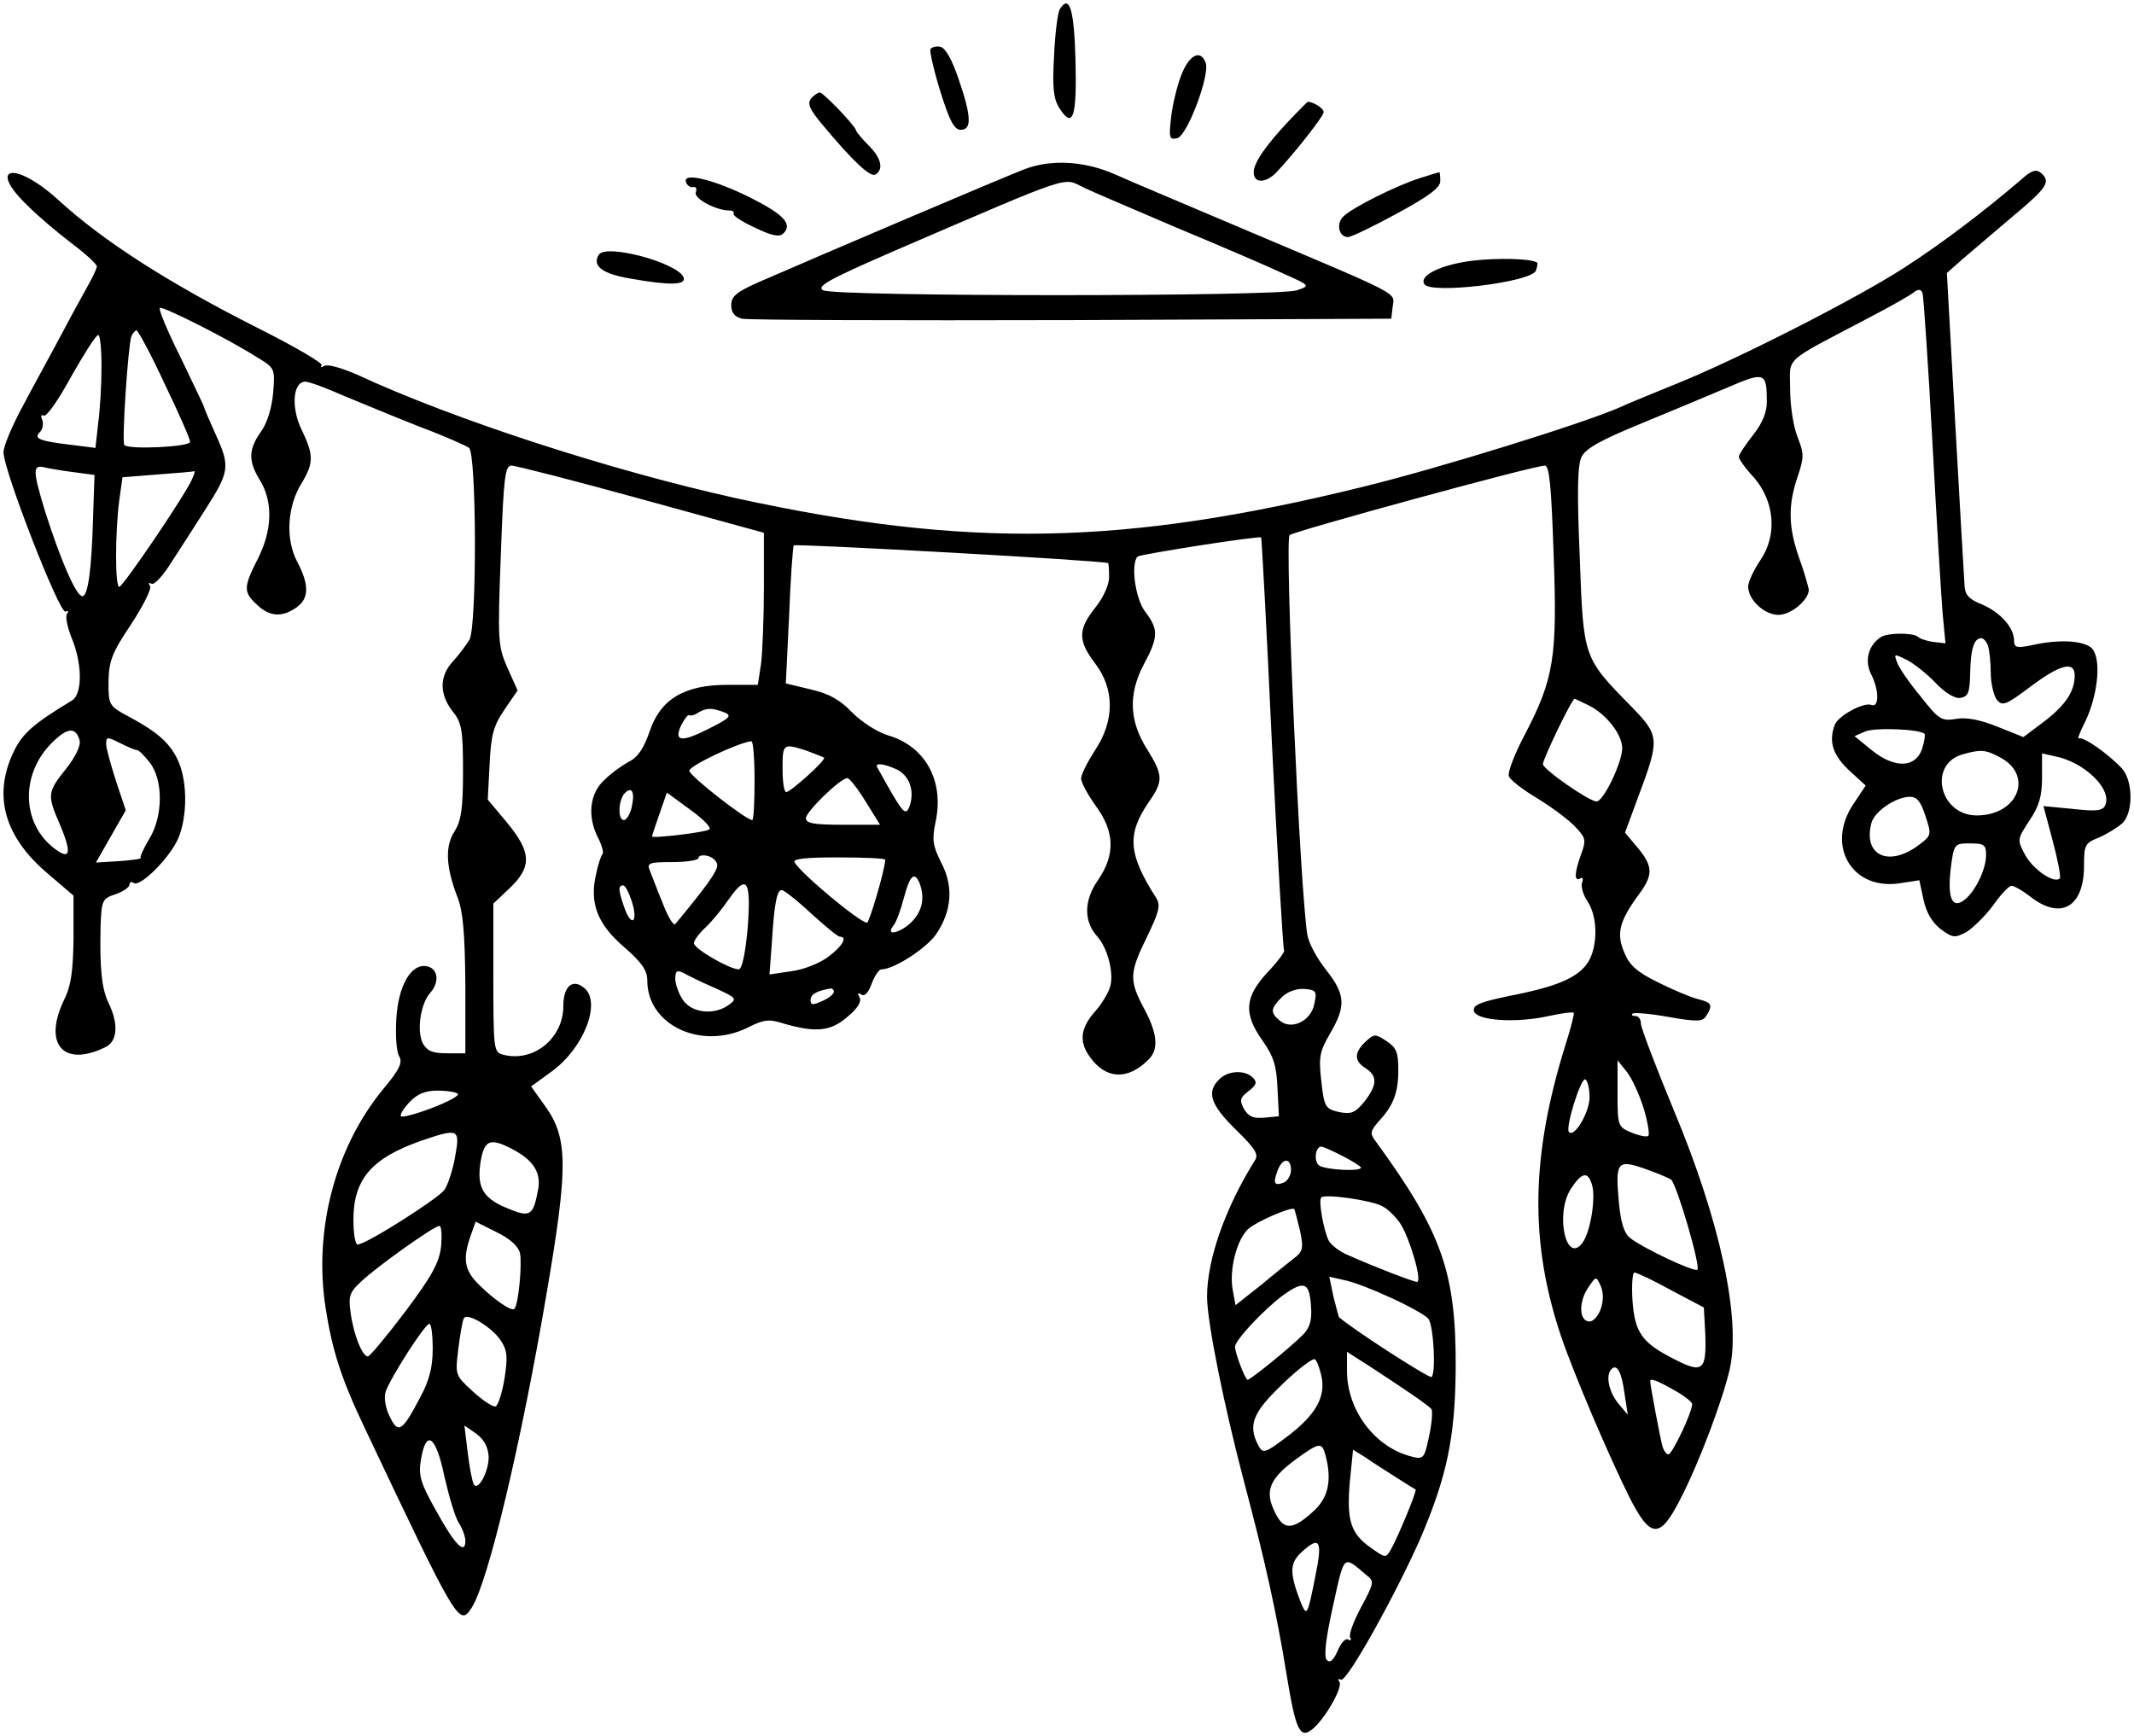 <?xml version="1.0" encoding="UTF-8"?> <svg xmlns="http://www.w3.org/2000/svg" viewBox="5990.8 4979.3 609.967 496.36"><path fill="url(#tSvgGradient11d4f6be465)" stroke="none" fill-opacity="1" stroke-width="1" stroke-opacity="1" id="tSvg10b6d9e104f" d="M 6293.68 4982.006 C 6293.147 4982.939 6292.347 4988.939 6292.08 4995.339 C 6291.547 5004.806 6291.947 5007.739 6293.813 5010.539 C 6297.547 5016.139 6298.613 5012.673 6298.213 4996.406C 6297.813 4981.873 6296.48 4977.473 6293.68 4982.006Z"></path><path fill="url(#tSvgGradientf0237481d4)" stroke="none" fill-opacity="1" stroke-width="1" stroke-opacity="1" id="tSvg13178ca86f" d="M 6256.747 4993.339 C 6256.48 4993.872 6257.68 4999.339 6259.547 5005.339 C 6262.214 5013.872 6263.547 5016.406 6265.414 5016.406 C 6268.614 5016.406 6268.48 5012.539 6264.747 5001.739 C 6262.88 4996.272 6261.014 4992.939 6259.547 4992.672C 6258.347 4992.406 6257.147 4992.806 6256.747 4993.339Z"></path><path fill="url(#tSvgGradient2121086615)" stroke="none" fill-opacity="1" stroke-width="1" stroke-opacity="1" id="tSvg8163689005" d="M 6328.479 5000.672 C 6327.279 5003.739 6325.945 5009.206 6325.545 5012.806 C 6324.879 5018.672 6325.012 5019.339 6327.279 5018.806 C 6330.079 5018.272 6336.745 5000.672 6335.412 4997.206C 6333.945 4993.339 6330.745 4994.939 6328.479 5000.672Z"></path><path fill="url(#tSvgGradient11b8c5f7efe)" stroke="none" fill-opacity="1" stroke-width="1" stroke-opacity="1" id="tSvg2b73f4e099" d="M 6222.612 5007.473 C 6221.545 5008.939 6222.212 5010.539 6225.545 5014.539 C 6234.612 5025.473 6239.545 5030.006 6241.012 5029.206 C 6243.412 5027.739 6242.745 5024.539 6239.145 5020.939 C 6237.412 5019.206 6235.678 5017.206 6235.545 5016.673 C 6235.145 5015.073 6226.078 5005.739 6225.145 5005.739C 6224.612 5005.739 6223.412 5006.539 6222.612 5007.473Z"></path><path fill="url(#tSvgGradientb01793b42a)" stroke="none" fill-opacity="1" stroke-width="1" stroke-opacity="1" id="tSvg4db246e563" d="M 6359.681 5013.339 C 6352.481 5020.939 6349.148 5025.873 6349.148 5028.539 C 6349.148 5031.739 6352.481 5031.739 6355.548 5028.673 C 6360.614 5023.339 6369.148 5012.539 6369.148 5011.339 C 6369.148 5010.272 6366.214 5008.406 6364.614 5008.406C 6364.481 5008.406 6362.214 5010.672 6359.681 5013.339Z"></path><path fill="url(#tSvgGradiente2677de020)" stroke="none" fill-opacity="1" stroke-width="1" stroke-opacity="1" id="tSvg132bbf15728" d="M 6283.812 5027.606 C 6279.412 5029.206 6223.678 5052.939 6207.545 5060.006 C 6201.278 5062.806 6199.812 5064.006 6199.812 5066.539 C 6199.812 5068.673 6200.745 5069.873 6202.878 5070.406 C 6204.478 5070.806 6246.878 5070.939 6297.145 5070.806 C 6327.589 5070.673 6358.033 5070.539 6388.478 5070.406 C 6388.611 5069.25 6388.744 5068.095 6388.878 5066.939 C 6389.412 5062.806 6391.945 5064.139 6348.478 5045.739 C 6330.878 5038.273 6313.145 5030.806 6309.012 5028.939C 6300.612 5025.339 6291.278 5024.806 6283.812 5027.606Z M 6300.612 5032.939 C 6302.745 5034.006 6314.745 5039.073 6327.145 5044.406 C 6339.678 5049.606 6353.278 5055.473 6357.545 5057.473 C 6365.278 5060.939 6365.412 5060.939 6361.545 5062.273 C 6356.212 5064.139 6229.145 5064.139 6226.078 5062.273 C 6224.078 5061.206 6227.545 5059.206 6246.612 5050.939C 6298.612 5028.539 6294.478 5030.006 6300.612 5032.939Z"></path><path fill="url(#tSvgGradient12f8aa4341f)" stroke="none" fill-opacity="1" stroke-width="1" stroke-opacity="1" id="tSvg487649a482" d="M 6568.481 5030.672 C 6558.215 5039.472 6545.815 5048.939 6535.015 5055.872 C 6521.415 5064.672 6487.415 5082.006 6469.815 5089.072 C 6463.281 5091.739 6456.081 5094.672 6453.815 5095.739 C 6443.548 5100.272 6402.348 5113.072 6380.615 5118.406 C 6311.948 5135.339 6267.415 5136.139 6201.281 5121.739 C 6165.681 5113.872 6120.748 5099.339 6092.881 5086.406 C 6088.614 5084.539 6084.481 5083.339 6083.548 5083.872 C 6082.614 5084.406 6082.214 5084.406 6082.748 5083.739 C 6083.281 5083.206 6075.148 5078.405 6064.748 5073.205 C 6038.881 5060.139 6020.348 5048.272 6007.414 5036.405 C 5994.881 5025.072 5986.881 5026.805 5998.881 5038.272 C 6001.948 5041.339 6007.681 5046.139 6011.548 5049.072 C 6015.281 5051.872 6018.481 5054.805 6018.481 5055.472 C 6018.481 5056.139 6017.014 5059.072 6015.281 5062.139 C 6013.548 5065.205 6010.081 5071.605 6007.548 5076.405 C 6005.014 5081.206 6000.348 5089.606 5997.414 5095.206 C 5994.348 5100.806 5991.814 5106.806 5991.814 5108.539 C 5991.681 5113.472 6007.948 5155.206 6009.548 5154.139 C 6010.348 5153.739 6010.481 5154.006 6009.948 5154.806 C 6009.414 5155.606 6010.081 5158.539 6011.148 5161.339 C 6014.348 5168.806 6014.481 5177.739 6011.281 5179.606 C 6000.481 5186.139 5997.148 5188.939 5994.614 5194.406 C 5988.748 5206.806 5992.081 5218.539 6004.348 5228.939 C 6006.837 5231.072 6009.325 5233.205 6011.814 5235.339 C 6011.814 5239.428 6011.814 5243.517 6011.814 5247.606 C 6011.681 5256.806 6011.148 5261.072 6009.148 5265.072 C 6003.014 5277.739 6008.881 5284.539 6020.881 5278.672 C 6024.348 5277.072 6024.748 5272.139 6021.948 5266.272 C 6019.814 5262.006 6019.281 5256.006 6019.548 5244.006 C 6019.814 5236.672 6020.081 5236.139 6023.814 5234.939 C 6026.081 5234.139 6027.814 5232.939 6027.814 5232.139 C 6027.814 5231.472 6028.348 5231.206 6029.014 5231.739 C 6031.014 5232.939 6039.548 5224.272 6041.814 5218.806 C 6044.348 5212.672 6044.348 5203.072 6041.948 5197.339 C 6039.814 5192.139 6036.214 5188.806 6028.081 5184.406 C 6021.814 5181.072 6021.814 5180.939 6021.814 5174.139 C 6021.948 5168.272 6022.748 5166.006 6028.214 5157.872 C 6031.681 5152.539 6034.214 5147.606 6033.681 5146.806 C 6033.148 5146.006 6033.281 5145.739 6034.081 5146.139 C 6034.881 5146.672 6037.414 5143.872 6039.814 5140.006 C 6042.348 5136.139 6046.614 5129.472 6049.414 5125.072 C 6056.348 5114.272 6056.614 5112.672 6052.614 5103.872 C 6050.748 5099.739 6049.148 5096.006 6049.148 5095.739 C 6049.148 5095.472 6046.081 5089.072 6042.481 5081.606 C 6038.748 5074.139 6036.081 5067.739 6036.481 5067.339 C 6037.148 5066.672 6055.948 5076.139 6064.348 5081.472 C 6069.414 5084.539 6069.414 5084.672 6068.881 5091.606 C 6068.481 5096.006 6067.148 5100.272 6065.414 5102.672 C 6061.814 5107.739 6061.681 5111.072 6065.148 5116.672 C 6068.881 5122.806 6068.614 5130.939 6064.481 5139.072 C 6060.348 5147.206 6060.348 5148.539 6064.214 5152.139 C 6067.814 5155.606 6071.414 5155.872 6075.548 5152.939 C 6079.148 5150.406 6079.281 5146.539 6075.681 5139.739 C 6072.348 5133.339 6072.881 5123.872 6077.148 5117.206 C 6080.481 5111.606 6080.481 5109.339 6077.014 5102.139 C 6073.948 5095.872 6074.481 5088.406 6078.081 5088.406 C 6079.148 5088.406 6084.214 5090.272 6089.281 5092.539 C 6094.481 5094.672 6104.081 5098.672 6110.881 5101.339 C 6117.681 5103.872 6123.948 5106.672 6124.881 5107.339 C 6127.015 5109.206 6127.148 5157.872 6125.015 5162.139 C 6124.081 5163.606 6122.081 5166.406 6120.348 5168.272 C 6116.348 5172.539 6116.348 5177.606 6120.081 5182.539 C 6122.748 5185.739 6123.148 5187.872 6123.148 5199.739 C 6123.148 5210.539 6122.615 5213.872 6120.748 5216.939 C 6117.948 5221.206 6118.215 5227.072 6121.548 5235.739 C 6123.148 5239.739 6123.681 5246.139 6123.815 5260.672 C 6123.815 5267.25 6123.815 5273.828 6123.815 5280.406 C 6122.037 5280.406 6120.259 5280.406 6118.481 5280.406 C 6114.481 5280.406 6112.881 5279.739 6111.681 5277.606 C 6109.815 5274.006 6111.015 5266.139 6113.815 5263.072 C 6116.615 5259.872 6115.948 5255.872 6112.481 5255.472 C 6108.215 5254.939 6104.615 5261.206 6104.081 5270.539 C 6103.815 5275.072 6104.081 5279.872 6104.881 5281.206 C 6105.948 5283.072 6105.015 5285.072 6100.081 5290.939 C 6086.614 5307.472 6080.481 5330.806 6083.814 5352.806 C 6085.681 5365.072 6088.214 5373.206 6095.148 5387.739 C 6121.681 5443.739 6122.081 5444.406 6125.681 5438.806 C 6130.348 5431.472 6139.815 5391.739 6147.148 5348.406 C 6153.148 5313.206 6153.148 5304.806 6146.881 5295.872 C 6145.459 5293.872 6144.037 5291.872 6142.615 5289.872 C 6144.57 5288.45 6146.525 5287.028 6148.481 5285.606 C 6157.681 5278.939 6162.748 5265.872 6157.815 5261.739 C 6154.481 5258.939 6151.815 5261.206 6151.815 5266.939 C 6151.815 5276.139 6143.281 5283.072 6134.615 5280.806 C 6131.948 5280.139 6131.815 5279.472 6131.815 5258.806 C 6131.815 5251.739 6131.815 5244.672 6131.815 5237.606 C 6133.37 5236.139 6134.925 5234.672 6136.481 5233.206 C 6142.881 5227.072 6142.748 5222.939 6135.681 5214.406 C 6133.859 5212.228 6132.037 5210.05 6130.215 5207.872 C 6130.392 5204.494 6130.57 5201.116 6130.748 5197.739 C 6131.148 5189.472 6131.815 5186.806 6135.015 5182.139 C 6136.259 5180.316 6137.503 5178.494 6138.748 5176.672 C 6137.77 5174.494 6136.792 5172.316 6135.815 5170.139 C 6133.148 5164.006 6133.015 5162.539 6133.948 5138.006 C 6134.748 5115.739 6135.148 5112.406 6137.015 5112.406 C 6138.215 5112.406 6154.881 5116.672 6174.215 5122.006 C 6185.859 5125.206 6197.503 5128.406 6209.148 5131.606 C 6209.148 5136.806 6209.148 5142.006 6209.148 5147.206 C 6209.148 5155.739 6208.748 5165.472 6208.348 5168.939 C 6208.037 5170.983 6207.726 5173.027 6207.415 5175.072 C 6204.526 5175.072 6201.637 5175.072 6198.748 5175.072 C 6186.348 5175.072 6179.548 5179.206 6176.481 5188.406 C 6174.881 5193.072 6173.148 5195.739 6170.748 5196.939 C 6168.748 5198.006 6165.548 5200.272 6163.548 5202.272 C 6159.281 5206.139 6158.615 5212.806 6161.815 5218.939 C 6162.881 5221.072 6163.415 5223.072 6163.015 5223.472 C 6162.615 5223.872 6161.681 5226.539 6161.148 5229.339 C 6159.281 5237.472 6161.548 5243.472 6169.148 5250.006 C 6174.215 5254.406 6175.815 5256.672 6175.815 5259.606 C 6175.815 5272.406 6191.281 5279.606 6204.481 5273.072 C 6209.281 5270.672 6210.615 5270.539 6215.148 5272.006 C 6224.081 5274.539 6228.348 5274.139 6233.148 5269.872 C 6236.081 5267.472 6237.148 5265.472 6236.481 5264.406 C 6235.815 5263.206 6235.948 5262.939 6237.015 5263.606 C 6237.948 5264.272 6239.015 5263.072 6239.948 5260.539 C 6240.748 5258.272 6242.081 5256.406 6242.748 5256.406 C 6246.348 5256.406 6255.548 5250.406 6258.348 5246.406 C 6262.881 5239.739 6263.415 5232.672 6259.815 5225.872 C 6257.415 5221.072 6257.148 5219.339 6258.215 5214.272 C 6260.748 5202.539 6255.281 5192.539 6244.481 5189.472 C 6241.548 5188.539 6237.148 5185.739 6234.481 5183.072 C 6231.015 5179.472 6227.948 5177.606 6222.615 5176.406 C 6220.215 5175.828 6217.815 5175.25 6215.415 5174.672 C 6215.726 5168.272 6216.037 5161.872 6216.348 5155.472 C 6216.748 5144.806 6217.415 5135.739 6217.681 5135.206 C 6218.081 5134.672 6305.281 5139.472 6307.548 5140.272 C 6307.681 5140.406 6307.815 5142.139 6307.815 5144.272 C 6307.815 5146.406 6306.215 5150.139 6303.815 5153.072 C 6298.881 5159.339 6298.881 5162.406 6303.815 5168.939 C 6309.415 5176.272 6309.415 5185.339 6303.815 5193.739 C 6301.681 5197.072 6299.815 5200.672 6299.815 5201.872 C 6299.815 5202.939 6301.681 5206.406 6303.948 5209.606 C 6309.415 5216.939 6309.681 5223.606 6304.615 5230.939 C 6300.615 5236.672 6300.481 5242.672 6304.481 5247.072 C 6307.548 5250.539 6309.415 5258.139 6307.948 5261.872 C 6307.281 5263.606 6305.548 5266.539 6303.948 5268.272 C 6299.548 5273.206 6299.148 5277.072 6302.348 5281.472 C 6306.881 5287.872 6313.148 5288.139 6319.015 5282.272 C 6322.081 5279.339 6321.681 5274.806 6317.815 5267.606 C 6313.548 5259.606 6313.548 5257.472 6318.615 5247.206 C 6322.081 5240.006 6322.615 5238.139 6321.281 5236.006 C 6313.281 5223.472 6312.881 5217.872 6319.015 5208.806 C 6323.415 5202.539 6323.281 5200.939 6318.748 5193.606 C 6313.548 5185.472 6313.281 5177.739 6317.681 5169.339 C 6321.948 5161.472 6321.948 5159.206 6318.215 5154.272 C 6315.281 5150.539 6313.948 5140.539 6315.948 5138.406 C 6316.748 5137.739 6350.748 5132.406 6351.281 5132.939 C 6351.415 5132.939 6352.881 5159.472 6354.348 5191.739 C 6355.948 5223.872 6357.548 5250.539 6357.815 5250.939 C 6358.215 5251.206 6356.081 5254.139 6353.148 5257.206 C 6346.481 5264.406 6346.215 5269.072 6351.681 5276.806 C 6354.881 5281.339 6355.681 5284.006 6355.948 5290.406 C 6356.081 5293.072 6356.214 5295.739 6356.348 5298.406 C 6354.97 5298.539 6353.592 5298.672 6352.215 5298.806 C 6349.015 5299.072 6347.681 5298.539 6346.348 5296.272 C 6345.015 5293.739 6345.281 5293.072 6347.681 5291.206 C 6349.948 5289.472 6350.215 5288.672 6348.881 5287.339 C 6346.615 5285.072 6341.681 5285.339 6339.281 5287.872 C 6335.548 5291.472 6336.881 5295.206 6343.948 5302.139 C 6349.415 5307.472 6350.615 5309.206 6349.548 5310.939 C 6341.015 5324.539 6335.815 5339.339 6335.815 5350.006 C 6335.815 5357.206 6340.748 5381.606 6346.615 5403.739 C 6352.215 5424.806 6355.681 5440.272 6358.481 5457.606 C 6361.148 5474.006 6362.348 5476.539 6365.948 5473.606 C 6369.548 5470.672 6374.615 5461.739 6373.681 5460.139 C 6373.148 5459.339 6373.281 5459.072 6374.081 5459.472 C 6375.681 5460.406 6389.681 5435.206 6396.748 5419.206 C 6404.481 5401.206 6406.748 5389.872 6406.881 5370.406 C 6407.015 5343.072 6403.015 5331.606 6383.948 5305.472 C 6382.348 5303.339 6382.481 5302.672 6384.748 5300.006 C 6389.148 5295.339 6390.481 5291.606 6390.481 5285.206 C 6390.481 5280.139 6389.948 5278.806 6387.148 5276.939 C 6383.948 5274.806 6383.548 5274.806 6381.148 5277.072 C 6377.815 5280.139 6377.815 5282.672 6381.148 5284.672 C 6384.615 5286.939 6384.481 5289.472 6380.748 5294.272 C 6378.081 5297.472 6377.015 5297.872 6373.548 5297.206 C 6369.681 5296.272 6369.281 5295.872 6368.481 5288.406 C 6367.681 5281.472 6367.948 5280.006 6371.015 5274.672 C 6375.548 5266.939 6375.415 5263.606 6369.815 5256.539 C 6367.281 5253.339 6364.881 5248.939 6364.481 5246.539 C 6362.348 5233.339 6357.948 5133.739 6359.415 5132.272 C 6360.481 5131.206 6429.148 5112.406 6432.348 5112.406 C 6433.681 5112.406 6434.215 5118.139 6434.881 5137.872 C 6435.948 5167.206 6435.015 5173.339 6426.481 5189.606 C 6423.681 5194.939 6421.681 5200.139 6422.081 5201.206 C 6422.481 5202.272 6426.081 5205.072 6430.348 5207.606 C 6434.481 5210.139 6439.281 5213.739 6441.015 5215.606 C 6444.081 5218.806 6444.215 5219.472 6442.748 5223.472 C 6440.748 5228.939 6440.748 5231.472 6442.481 5230.406 C 6443.148 5230.006 6443.415 5230.406 6443.015 5231.606 C 6442.615 5232.672 6443.281 5235.072 6444.615 5237.072 C 6447.548 5241.472 6447.548 5250.006 6444.615 5254.539 C 6441.681 5258.806 6435.948 5261.339 6422.215 5264.006 C 6413.948 5265.739 6411.815 5266.539 6412.081 5268.272 C 6412.615 5271.072 6424.081 5271.872 6433.548 5269.739 C 6437.148 5268.939 6440.348 5268.539 6440.615 5268.806 C 6440.881 5268.939 6439.815 5273.072 6438.348 5277.739 C 6428.348 5309.606 6427.948 5334.406 6437.015 5361.339 C 6440.481 5371.606 6450.615 5395.472 6456.615 5407.472 C 6462.615 5419.206 6465.281 5419.339 6471.148 5407.739 C 6476.481 5397.472 6483.415 5378.939 6485.281 5370.406 C 6488.348 5355.872 6482.481 5328.406 6469.281 5296.806 C 6464.081 5284.272 6459.815 5273.072 6459.815 5271.872 C 6459.815 5270.672 6459.148 5269.739 6458.215 5269.739 C 6457.415 5269.739 6457.015 5269.472 6457.415 5269.072 C 6457.815 5268.672 6462.481 5269.072 6467.681 5270.006 C 6475.948 5271.472 6477.548 5271.339 6478.481 5269.739 C 6480.481 5266.672 6480.081 5265.872 6476.215 5264.939 C 6474.081 5264.406 6469.015 5262.272 6464.748 5260.139 C 6458.748 5257.206 6456.481 5255.206 6455.015 5251.472 C 6452.748 5246.139 6453.681 5242.539 6459.281 5234.939 C 6463.415 5229.339 6463.281 5226.939 6458.881 5221.606 C 6457.681 5220.183 6456.481 5218.761 6455.281 5217.339 C 6456.525 5213.961 6457.77 5210.583 6459.015 5207.206 C 6465.281 5190.539 6465.148 5189.606 6457.281 5181.472 C 6443.281 5167.206 6443.415 5167.606 6442.348 5138.672 C 6441.548 5119.872 6441.681 5112.272 6442.881 5109.872 C 6444.081 5107.472 6448.481 5105.072 6459.815 5100.406 C 6468.215 5096.939 6479.415 5092.272 6484.748 5090.006 C 6495.281 5085.472 6495.815 5085.739 6495.815 5094.272 C 6495.815 5097.206 6494.481 5100.406 6491.815 5103.739 C 6489.681 5106.539 6487.815 5109.206 6487.815 5109.872 C 6487.815 5110.539 6489.681 5113.206 6492.081 5115.739 C 6498.081 5122.672 6498.881 5132.272 6493.948 5139.472 C 6492.081 5142.272 6490.481 5145.606 6490.481 5146.939 C 6490.481 5150.806 6495.148 5155.072 6499.148 5155.072 C 6502.748 5155.072 6507.815 5150.806 6507.815 5147.872 C 6507.681 5147.072 6506.615 5143.072 6505.148 5139.072 C 6501.948 5130.139 6501.815 5123.739 6504.615 5115.606 C 6506.481 5110.006 6506.481 5109.072 6504.615 5104.272 C 6503.415 5101.339 6502.481 5095.206 6502.481 5090.672 C 6502.481 5081.072 6499.948 5083.339 6524.481 5070.405 C 6531.148 5066.939 6537.281 5063.472 6538.081 5062.672 C 6539.281 5061.872 6539.948 5062.005 6540.348 5063.205 C 6540.615 5064.272 6541.948 5083.339 6543.148 5105.739 C 6544.348 5128.139 6545.681 5150.139 6546.081 5154.806 C 6546.347 5157.606 6546.614 5160.406 6546.881 5163.206 C 6545.725 5163.072 6544.57 5162.939 6543.415 5162.806 C 6541.415 5162.539 6539.548 5161.872 6539.015 5161.339 C 6537.681 5160.139 6530.215 5160.139 6528.348 5161.472 C 6524.748 5163.872 6523.681 5168.272 6525.681 5172.139 C 6527.948 5176.672 6527.948 5181.739 6525.681 5180.806 C 6523.415 5180.006 6516.348 5183.872 6515.281 5186.406 C 6513.415 5191.206 6514.615 5195.072 6519.281 5199.472 C 6520.881 5200.938 6522.481 5202.405 6524.081 5203.872 C 6522.925 5205.605 6521.77 5207.338 6520.615 5209.072 C 6512.481 5221.072 6520.215 5234.139 6534.215 5231.739 C 6535.948 5231.472 6537.681 5231.205 6539.415 5230.939 C 6539.815 5232.805 6540.215 5234.672 6540.615 5236.539 C 6541.415 5240.272 6543.148 5243.072 6545.548 5244.939 C 6549.015 5247.472 6549.548 5247.472 6552.881 5245.739 C 6554.748 5244.539 6558.215 5241.206 6560.481 5238.139 C 6562.615 5235.072 6565.015 5232.539 6565.681 5232.539 C 6566.348 5232.406 6568.881 5233.872 6571.281 5235.739 C 6579.948 5242.406 6586.481 5238.539 6586.481 5226.806 C 6586.481 5220.806 6586.748 5220.272 6590.881 5218.672 C 6593.281 5217.606 6596.215 5215.739 6597.548 5214.539 C 6600.615 5211.339 6600.481 5202.406 6597.281 5198.939 C 6593.415 5194.806 6586.215 5189.739 6585.015 5190.406 C 6584.481 5190.806 6585.281 5188.539 6586.881 5185.472 C 6590.615 5177.606 6591.548 5166.939 6588.481 5164.406 C 6585.948 5162.406 6579.281 5162.006 6571.548 5163.739 C 6567.148 5164.672 6566.481 5164.406 6566.481 5162.272 C 6566.348 5158.539 6562.481 5154.272 6557.148 5152.006 C 6553.681 5150.672 6552.481 5149.339 6552.348 5146.939 C 6552.215 5145.206 6551.015 5124.272 6549.681 5100.539 C 6548.881 5086.139 6548.081 5071.739 6547.281 5057.339 C 6548.836 5055.961 6550.392 5054.583 6551.948 5053.205 C 6554.615 5050.939 6561.015 5045.472 6566.215 5041.072 C 6575.948 5032.939 6577.148 5031.205 6574.081 5028.672C 6572.748 5027.605 6571.415 5028.005 6568.481 5030.672Z M 6037.814 5088.939 C 6041.814 5097.206 6045.148 5104.806 6045.148 5105.606 C 6045.148 5107.072 6027.681 5107.872 6026.348 5106.539 C 6025.548 5105.739 6027.414 5078.005 6028.348 5075.472 C 6028.748 5074.539 6029.414 5073.739 6029.814 5073.739C 6030.214 5073.739 6033.948 5080.539 6037.814 5088.939Z M 6019.814 5084.006 C 6019.814 5089.072 6019.414 5096.272 6018.881 5100.139 C 6018.614 5102.539 6018.348 5104.939 6018.081 5107.339 C 6015.592 5107.028 6013.103 5106.717 6010.614 5106.406 C 6001.948 5105.339 6000.348 5104.672 6002.214 5102.806 C 6003.014 5102.006 6003.281 5100.539 6002.881 5099.339 C 6002.348 5098.272 6002.614 5097.606 6003.281 5098.139 C 6004.081 5098.539 6007.548 5093.606 6011.148 5086.939 C 6014.881 5080.406 6018.214 5075.072 6018.881 5075.072C 6019.414 5075.072 6019.814 5079.072 6019.814 5084.006Z M 6011.814 5114.272 C 6013.814 5114.538 6015.814 5114.805 6017.814 5115.072 C 6017.681 5118.983 6017.548 5122.894 6017.414 5126.806 C 6017.014 5142.139 6015.948 5149.739 6014.348 5149.739 C 6012.614 5149.739 6008.214 5139.739 6003.681 5125.472 C 6000.081 5113.606 6000.081 5112.006 6003.681 5112.939C 6004.881 5113.206 6008.481 5113.872 6011.814 5114.272Z M 6045.814 5116.006 C 6044.481 5119.739 6025.948 5147.072 6024.881 5147.072 C 6023.681 5147.072 6023.681 5131.739 6024.881 5122.406 C 6025.192 5120.183 6025.503 5117.961 6025.814 5115.739 C 6029.148 5115.472 6032.481 5115.205 6035.814 5114.939 C 6041.281 5114.539 6046.081 5114.139 6046.348 5114.006C 6046.614 5113.872 6046.348 5114.806 6045.814 5116.006Z M 6559.015 5163.872 C 6559.415 5165.072 6559.815 5168.406 6559.815 5171.472 C 6559.815 5174.539 6560.615 5178.006 6561.548 5179.339 C 6563.148 5181.206 6564.081 5180.939 6571.148 5175.606 C 6579.681 5169.206 6583.815 5168.139 6583.815 5172.406 C 6583.815 5176.939 6581.148 5180.939 6575.015 5185.606 C 6573.059 5187.072 6571.103 5188.539 6569.148 5190.006 C 6566.703 5189.028 6564.259 5188.05 6561.815 5187.072 C 6556.881 5185.072 6552.881 5184.272 6549.948 5184.806 C 6545.681 5185.472 6545.015 5185.072 6539.681 5178.272 C 6536.481 5174.406 6533.415 5170.006 6533.015 5168.539 C 6532.081 5166.139 6532.215 5166.139 6535.948 5168.006 C 6537.948 5169.072 6541.681 5172.006 6544.081 5174.539 C 6546.748 5177.339 6549.548 5179.072 6551.148 5178.806 C 6553.415 5178.406 6553.815 5177.339 6553.948 5171.606 C 6554.081 5164.806 6555.015 5161.739 6557.148 5161.739C 6557.681 5161.739 6558.615 5162.672 6559.015 5163.872Z M 6445.148 5181.072 C 6450.081 5183.606 6454.481 5189.339 6454.481 5193.206 C 6454.481 5197.206 6449.148 5208.406 6447.148 5208.406 C 6445.015 5208.406 6431.815 5199.206 6431.815 5197.739 C 6431.815 5196.272 6440.081 5179.072 6440.881 5179.072C 6441.015 5179.072 6443.015 5180.006 6445.148 5181.072Z M 6197.815 5182.939 C 6200.081 5183.872 6199.548 5184.539 6193.415 5187.606 C 6185.548 5191.606 6183.281 5191.339 6185.548 5186.539 C 6186.481 5184.806 6187.415 5183.472 6187.815 5183.739 C 6188.215 5184.006 6189.415 5183.739 6190.481 5182.939C 6192.881 5181.606 6194.215 5181.606 6197.815 5182.939Z M 6013.548 5190.939 C 6013.948 5192.406 6012.348 5195.739 6009.681 5199.072 C 6004.348 5205.739 6004.214 5206.539 6007.948 5215.072 C 6011.548 5223.606 6010.881 5225.606 6005.548 5221.206 C 5996.881 5213.872 5996.881 5200.272 6005.681 5191.606C 6010.081 5187.206 6012.481 5187.072 6013.548 5190.939Z M 6540.881 5189.072 C 6541.148 5189.339 6540.881 5191.206 6540.215 5193.339 C 6538.348 5198.806 6532.481 5199.072 6525.948 5193.872 C 6524.259 5192.494 6522.57 5191.116 6520.881 5189.739 C 6521.903 5189.294 6522.925 5188.85 6523.948 5188.406C 6526.748 5187.206 6539.548 5187.739 6540.881 5189.072Z M 6029.948 5193.739 C 6030.348 5193.606 6031.948 5195.206 6033.548 5197.206 C 6037.548 5202.272 6037.414 5212.806 6033.414 5219.206 C 6031.814 5221.872 6030.748 5224.272 6031.014 5224.539 C 6031.414 5224.806 6028.614 5225.206 6024.881 5225.472 C 6022.659 5225.605 6020.437 5225.738 6018.214 5225.872 C 6019.637 5223.383 6021.059 5220.894 6022.481 5218.406 C 6023.903 5215.917 6025.325 5213.428 6026.748 5210.939 C 6025.814 5208.139 6024.881 5205.339 6023.948 5202.539 C 6022.481 5198.006 6021.148 5193.206 6021.148 5192.006 C 6021.148 5189.872 6021.414 5189.872 6025.148 5191.739C 6027.281 5192.806 6029.414 5193.739 6029.948 5193.739Z M 6206.481 5202.406 C 6206.481 5208.672 6206.215 5213.739 6205.815 5213.739 C 6204.081 5213.739 6187.815 5201.072 6187.815 5199.606 C 6187.815 5198.272 6201.681 5191.606 6205.548 5191.206C 6206.081 5191.072 6206.481 5196.139 6206.481 5202.406Z M 6221.281 5193.872 C 6223.815 5194.806 6226.081 5195.739 6226.348 5195.872 C 6227.015 5196.539 6216.881 5205.606 6215.548 5205.739 C 6214.881 5205.739 6214.481 5202.672 6214.481 5199.072C 6214.481 5191.872 6214.615 5191.739 6221.281 5193.872Z M 6562.348 5195.739 C 6572.215 5200.806 6567.681 5212.406 6555.815 5212.406 C 6545.148 5212.406 6541.815 5197.739 6551.815 5194.939C 6557.015 5193.472 6558.348 5193.606 6562.348 5195.739Z M 6586.615 5199.206 C 6591.281 5202.539 6593.681 5206.539 6592.615 5209.339 C 6591.948 5211.072 6590.215 5211.339 6583.281 5210.539 C 6580.481 5210.272 6577.681 5210.005 6574.881 5209.739 C 6575.77 5213.072 6576.659 5216.405 6577.548 5219.739 C 6579.015 5225.206 6579.948 5230.139 6579.548 5230.406 C 6577.948 5232.006 6571.948 5227.872 6569.681 5223.739 C 6567.281 5219.339 6567.415 5219.206 6570.881 5213.872 C 6573.681 5209.739 6574.481 5206.806 6574.481 5201.606 C 6574.481 5199.294 6574.481 5196.983 6574.481 5194.672 C 6575.859 5194.983 6577.237 5195.294 6578.615 5195.606C 6580.881 5196.006 6584.481 5197.606 6586.615 5199.206Z M 6247.015 5199.206 C 6250.748 5200.939 6252.348 5205.472 6250.748 5209.872 C 6249.548 5212.806 6248.881 5211.872 6241.548 5198.672C 6240.748 5197.339 6243.148 5197.472 6247.015 5199.206Z M 6238.215 5208.406 C 6239.592 5210.628 6240.97 5212.85 6242.348 5215.072 C 6238.837 5215.072 6235.326 5215.072 6231.815 5215.072 C 6223.548 5215.072 6221.148 5214.672 6221.148 5213.206 C 6221.148 5211.339 6231.015 5201.739 6233.015 5201.739C 6233.548 5201.739 6235.948 5204.672 6238.215 5208.406Z M 6171.281 5210.406 C 6170.748 5212.272 6169.815 5213.739 6169.148 5213.739 C 6167.281 5213.739 6167.548 5207.872 6169.415 5206.006C 6171.548 5203.872 6172.348 5206.006 6171.281 5210.406Z M 6193.548 5216.406 C 6192.748 5217.206 6177.148 5219.072 6177.148 5218.406 C 6177.148 5218.272 6178.081 5215.472 6179.281 5212.006 C 6179.992 5209.961 6180.703 5207.916 6181.415 5205.872 C 6183.592 5207.472 6185.77 5209.072 6187.948 5210.672C 6191.681 5213.339 6194.215 5215.872 6193.548 5216.406Z M 6541.148 5212.539 C 6542.881 5217.739 6542.881 5218.139 6539.681 5220.539 C 6531.015 5227.339 6523.281 5224.139 6525.681 5214.672 C 6526.481 5211.339 6532.481 5207.206 6536.615 5207.072C 6538.748 5207.072 6539.815 5208.406 6541.148 5212.539Z M 6558.481 5223.739 C 6558.481 5227.739 6555.548 5233.872 6552.481 5236.406 C 6548.881 5239.339 6547.415 5236.272 6548.348 5227.872 C 6549.281 5220.406 6549.415 5220.406 6553.948 5220.406C 6557.948 5220.406 6558.481 5220.806 6558.481 5223.739Z M 6195.815 5226.672 C 6195.815 5228.406 6192.748 5232.672 6183.815 5243.472 C 6183.281 5244.006 6181.681 5241.339 6180.215 5237.472 C 6178.615 5233.606 6177.015 5229.339 6176.481 5228.006 C 6175.681 5226.006 6176.481 5225.739 6183.015 5225.739 C 6187.148 5225.739 6190.481 5225.206 6190.481 5224.539 C 6190.481 5223.872 6191.681 5223.606 6193.148 5224.006C 6194.615 5224.406 6195.815 5225.606 6195.815 5226.672Z M 6243.815 5225.072 C 6243.815 5227.739 6239.281 5243.072 6238.615 5243.072 C 6236.615 5243.072 6220.081 5229.339 6217.948 5225.872 C 6217.281 5224.806 6220.748 5224.406 6230.348 5224.406C 6237.815 5224.406 6243.815 5224.672 6243.815 5225.072Z M 6253.681 5231.872 C 6255.148 5235.872 6254.481 5239.606 6251.548 5242.672 C 6248.481 5245.872 6243.681 5247.206 6246.081 5244.006 C 6246.881 5243.206 6248.215 5239.606 6249.148 5236.006C 6250.881 5229.472 6252.215 5228.272 6253.681 5231.872Z M 6204.481 5244.939 C 6203.815 5252.006 6202.881 5256.406 6201.948 5256.406 C 6199.415 5256.406 6189.148 5250.539 6189.148 5248.939 C 6189.148 5248.139 6190.615 5246.139 6192.481 5244.406 C 6194.215 5242.806 6197.281 5239.072 6199.281 5236.139C 6204.348 5228.939 6205.548 5231.072 6204.481 5244.939Z M 6171.415 5237.072 C 6173.281 5242.939 6171.281 5244.539 6169.281 5238.806 C 6167.548 5233.872 6167.415 5232.406 6168.881 5232.406C 6169.548 5232.406 6170.615 5234.539 6171.415 5237.072Z M 6222.615 5240.406 C 6226.615 5244.006 6230.215 5247.072 6230.881 5247.072 C 6233.148 5247.072 6231.548 5249.872 6227.548 5252.806 C 6225.148 5254.672 6220.348 5256.539 6217.015 5256.939 C 6214.926 5257.25 6212.837 5257.561 6210.748 5257.872 C 6210.97 5254.85 6211.192 5251.828 6211.415 5248.806 C 6212.081 5237.739 6212.881 5233.739 6214.215 5233.739C 6214.881 5233.739 6218.615 5236.672 6222.615 5240.406Z M 6195.148 5261.739 C 6201.281 5264.539 6201.548 5264.806 6199.148 5266.539 C 6195.015 5269.606 6188.481 5268.939 6185.948 5265.072 C 6184.748 5263.339 6183.815 5260.539 6183.815 5259.072 C 6183.815 5256.806 6184.348 5256.539 6186.215 5257.472C 6187.415 5258.139 6191.415 5260.139 6195.148 5261.739Z M 6229.148 5262.806 C 6229.148 5263.472 6227.681 5264.672 6225.815 5265.472 C 6223.148 5266.672 6222.481 5266.672 6222.481 5265.206 C 6222.481 5263.472 6224.348 5262.539 6228.215 5261.872C 6228.748 5261.872 6229.148 5262.272 6229.148 5262.806Z M 6366.481 5266.272 C 6365.548 5271.206 6359.948 5273.872 6356.615 5271.072 C 6353.815 5268.806 6353.948 5267.606 6357.148 5264.406 C 6358.748 5262.806 6361.281 5261.872 6363.548 5262.006C 6367.015 5262.272 6367.281 5262.672 6366.481 5266.272Z M 6460.615 5296.139 C 6461.815 5300.139 6462.348 5303.606 6461.948 5304.006 C 6461.548 5304.406 6459.415 5304.006 6457.148 5303.072 C 6453.281 5301.472 6453.148 5301.206 6453.148 5291.872 C 6453.148 5288.716 6453.148 5285.561 6453.148 5282.406 C 6454.037 5283.517 6454.926 5284.628 6455.815 5285.739C 6457.281 5287.606 6459.415 5292.272 6460.615 5296.139Z M 6445.148 5292.939 C 6445.148 5297.206 6440.881 5304.539 6439.281 5302.939 C 6438.081 5301.872 6442.748 5287.072 6443.948 5287.872C 6444.615 5288.272 6445.148 5290.539 6445.148 5292.939Z M 6121.681 5292.006 C 6122.081 5292.539 6118.881 5294.272 6114.348 5296.006 C 6109.815 5297.739 6105.815 5298.806 6105.415 5298.406 C 6105.015 5298.006 6106.081 5296.272 6107.815 5294.406 C 6110.081 5292.006 6112.348 5291.072 6115.815 5291.072C 6118.481 5291.072 6121.148 5291.472 6121.681 5292.006Z M 6120.881 5310.006 C 6120.215 5313.872 6118.748 5318.139 6117.815 5319.472 C 6115.948 5322.006 6095.415 5335.072 6093.015 5335.072 C 6092.348 5335.072 6091.815 5331.872 6091.815 5328.006 C 6091.815 5316.406 6097.015 5310.406 6111.015 5305.472C 6121.948 5301.739 6122.348 5301.872 6120.881 5310.006Z M 6136.881 5307.606 C 6143.148 5310.806 6145.548 5314.406 6144.615 5319.339 C 6143.148 5327.072 6142.348 5327.472 6135.415 5324.539 C 6128.481 5321.606 6126.881 5318.272 6128.348 5310.406C 6129.415 5305.206 6131.148 5304.672 6136.881 5307.606Z M 6374.481 5309.739 C 6377.415 5311.206 6379.815 5312.806 6379.815 5313.072 C 6379.815 5314.272 6369.948 5313.739 6367.948 5312.539 C 6366.215 5311.472 6366.748 5307.072 6368.481 5307.072C 6368.881 5307.072 6371.681 5308.272 6374.481 5309.739Z M 6359.815 5313.739 C 6359.815 5315.206 6358.881 5316.806 6357.815 5317.339 C 6355.015 5318.406 6354.615 5317.606 6355.948 5314.006C 6357.281 5310.272 6359.815 5310.139 6359.815 5313.739Z M 6468.481 5316.539 C 6470.215 5318.272 6477.015 5341.606 6475.948 5342.272 C 6474.881 5342.939 6460.481 5336.139 6456.748 5333.206 C 6455.015 5331.872 6454.081 5328.806 6453.548 5323.206 C 6452.481 5311.472 6453.015 5310.672 6460.748 5313.339C 6464.215 5314.539 6467.681 5316.006 6468.481 5316.539Z M 6445.815 5317.872 C 6447.015 5321.606 6445.415 5331.472 6443.148 5334.539 C 6438.481 5340.939 6435.281 5326.539 6439.681 5319.339C 6442.881 5314.406 6444.615 5314.006 6445.815 5317.872Z M 6385.948 5324.139 C 6387.548 5324.939 6389.815 5327.206 6391.148 5329.206 C 6393.815 5333.472 6397.415 5345.739 6395.815 5345.739 C 6394.748 5345.739 6383.681 5341.472 6376.215 5338.139 C 6373.815 5337.206 6371.281 5335.206 6370.615 5334.006 C 6369.148 5331.072 6367.548 5322.406 6368.481 5321.606C 6369.548 5320.539 6382.881 5322.406 6385.948 5324.139Z M 6362.348 5330.939 C 6363.415 5335.739 6363.148 5336.939 6361.415 5338.406 C 6360.081 5339.472 6355.681 5342.939 6351.548 5346.406 C 6349.014 5348.406 6346.481 5350.406 6343.948 5352.406 C 6343.681 5350.939 6343.414 5349.472 6343.148 5348.006 C 6342.081 5342.272 6344.348 5333.472 6347.681 5330.539 C 6349.948 5328.539 6359.948 5324.139 6360.748 5324.939C 6360.881 5325.072 6361.548 5327.739 6362.348 5330.939Z M 6139.415 5337.472 C 6140.081 5340.539 6139.015 5352.272 6137.815 5353.472 C 6137.015 5354.272 6131.948 5350.806 6127.548 5346.406 C 6123.548 5342.406 6123.015 5339.206 6125.281 5332.672 C 6125.77 5331.294 6126.259 5329.916 6126.748 5328.539 C 6128.703 5329.516 6130.659 5330.494 6132.615 5331.472C 6136.481 5333.339 6138.881 5335.472 6139.415 5337.472Z M 6116.881 5335.606 C 6116.348 5340.272 6114.215 5344.139 6106.615 5354.272 C 6101.281 5361.339 6096.481 5367.072 6095.948 5367.072 C 6094.348 5367.072 6091.815 5360.672 6091.014 5354.539 C 6090.348 5349.739 6090.748 5348.672 6094.081 5345.606 C 6098.748 5341.206 6114.748 5329.872 6116.348 5329.739C 6117.015 5329.739 6117.148 5332.406 6116.881 5335.606Z M 6468.481 5348.139 C 6471.592 5349.783 6474.703 5351.427 6477.815 5353.072 C 6477.948 5355.516 6478.081 5357.961 6478.215 5360.406 C 6478.615 5371.072 6477.548 5372.006 6469.681 5368.006 C 6460.081 5363.206 6458.081 5360.272 6457.415 5351.072 C 6457.148 5346.672 6457.415 5343.072 6457.948 5343.072C 6458.615 5343.072 6463.415 5345.339 6468.481 5348.139Z M 6388.615 5350.406 C 6393.815 5352.806 6398.615 5355.472 6399.148 5356.406 C 6400.615 5358.672 6401.281 5372.139 6399.948 5372.939 C 6399.281 5373.339 6378.481 5360.006 6373.548 5355.872 C 6373.415 5355.739 6372.748 5353.072 6371.948 5350.006 C 6371.548 5348.094 6371.148 5346.183 6370.748 5344.272 C 6372.125 5344.583 6373.503 5344.894 6374.881 5345.206C 6377.281 5345.606 6383.415 5348.006 6388.615 5350.406Z M 6448.348 5353.472 C 6447.681 5355.472 6446.215 5357.072 6445.148 5357.072 C 6442.215 5357.072 6441.948 5351.739 6444.615 5347.606 C 6447.015 5344.006 6447.015 5344.006 6448.348 5346.939C 6449.148 5348.806 6449.148 5351.206 6448.348 5353.472Z M 6365.548 5353.072 C 6365.815 5356.806 6365.148 5358.939 6363.148 5360.939 C 6359.415 5364.672 6348.215 5373.739 6347.415 5373.739 C 6346.748 5373.739 6343.815 5366.139 6343.815 5364.272 C 6343.815 5362.406 6352.215 5353.472 6357.681 5349.472C 6363.681 5345.206 6365.148 5345.872 6365.548 5353.072Z M 6133.948 5362.539 C 6135.815 5365.339 6135.948 5367.206 6135.015 5373.339 C 6134.348 5377.472 6133.148 5381.072 6132.481 5381.339 C 6131.681 5381.606 6128.748 5379.606 6125.948 5377.072 C 6120.881 5372.406 6120.881 5372.406 6121.815 5364.806 C 6122.348 5360.539 6123.015 5356.672 6123.415 5356.139C 6124.348 5354.406 6131.548 5358.806 6133.948 5362.539Z M 6114.481 5364.939 C 6114.481 5370.006 6113.548 5373.872 6111.015 5378.539 C 6105.815 5388.539 6104.615 5389.339 6102.215 5384.272 C 6101.015 5382.006 6100.481 5378.806 6101.015 5377.206 C 6102.215 5373.472 6112.215 5357.739 6113.548 5357.739C 6114.081 5357.739 6114.481 5360.939 6114.481 5364.939Z M 6391.148 5375.739 C 6395.548 5378.672 6399.548 5381.472 6399.948 5382.139 C 6400.348 5382.672 6400.081 5386.139 6399.281 5389.872 C 6397.948 5396.139 6397.681 5396.539 6394.481 5395.739 C 6383.948 5393.206 6375.948 5382.672 6375.815 5371.472 C 6375.815 5369.561 6375.815 5367.65 6375.815 5365.739 C 6377.059 5366.539 6378.303 5367.339 6379.548 5368.139C 6381.548 5369.339 6386.748 5372.806 6391.148 5375.739Z M 6368.481 5372.539 C 6369.815 5378.539 6367.015 5383.606 6359.015 5389.739 C 6352.348 5394.806 6351.815 5394.939 6350.481 5392.539 C 6347.415 5386.672 6348.881 5383.072 6357.415 5374.939 C 6361.815 5370.672 6366.081 5367.472 6366.615 5367.872C 6367.148 5368.139 6367.948 5370.272 6368.481 5372.539Z M 6455.148 5377.739 C 6455.459 5379.739 6455.77 5381.739 6456.081 5383.739 C 6455.147 5382.628 6454.214 5381.517 6453.281 5380.406 C 6450.615 5377.072 6449.681 5372.406 6451.415 5370.672C 6453.015 5369.072 6454.348 5371.606 6455.148 5377.739Z M 6469.281 5376.672 C 6472.215 5378.272 6474.481 5380.139 6474.481 5380.672 C 6474.481 5383.072 6468.748 5395.072 6467.681 5395.072 C 6467.148 5395.072 6466.348 5394.006 6465.948 5392.672 C 6465.415 5390.672 6462.481 5375.339 6462.481 5374.139C 6462.481 5373.206 6464.348 5373.872 6469.281 5376.672Z M 6130.481 5395.872 C 6130.481 5400.006 6127.415 5405.739 6126.215 5403.606 C 6125.815 5402.939 6125.015 5398.939 6124.481 5394.539 C 6124.17 5391.961 6123.859 5389.383 6123.548 5386.806 C 6124.703 5387.606 6125.859 5388.406 6127.015 5389.206C 6129.281 5390.939 6130.348 5393.072 6130.481 5395.872Z M 6117.815 5401.339 C 6119.148 5407.072 6120.881 5413.072 6121.948 5414.672 C 6123.015 5416.272 6123.815 5418.672 6123.815 5419.739 C 6123.815 5424.006 6120.748 5420.806 6115.548 5411.339 C 6110.881 5403.072 6110.348 5401.072 6111.148 5396.406C 6112.615 5387.739 6115.415 5389.739 6117.815 5401.339Z M 6369.681 5395.339 C 6371.548 5402.406 6370.481 5407.339 6366.481 5411.072 C 6360.348 5416.806 6357.681 5416.939 6355.148 5411.472 C 6352.215 5405.472 6353.681 5402.006 6361.281 5396.406C 6367.948 5391.606 6368.615 5391.472 6369.681 5395.339Z M 6389.815 5401.606 C 6392.748 5403.472 6395.281 5405.072 6395.415 5405.072 C 6395.948 5405.339 6390.215 5419.072 6388.348 5422.272 C 6386.881 5424.806 6386.748 5424.672 6382.615 5421.739 C 6376.881 5417.739 6375.681 5414.006 6376.615 5402.939 C 6376.926 5399.872 6377.237 5396.805 6377.548 5393.739 C 6378.703 5394.45 6379.859 5395.161 6381.015 5395.872C 6382.881 5397.206 6386.881 5399.739 6389.815 5401.606Z M 6366.881 5429.339 C 6364.481 5441.472 6364.348 5441.606 6362.481 5437.072 C 6359.415 5429.072 6359.415 5426.272 6362.615 5423.206C 6367.948 5418.272 6368.881 5419.472 6366.881 5429.339Z M 6381.415 5429.606 C 6383.681 5431.339 6383.548 5431.872 6379.815 5438.806 C 6377.681 5442.806 6376.215 5446.672 6376.748 5447.472 C 6377.148 5448.139 6376.881 5448.406 6376.215 5448.006 C 6375.415 5447.472 6374.081 5448.939 6373.148 5451.206 C 6371.948 5453.872 6371.015 5454.806 6370.081 5453.872 C 6369.148 5452.939 6369.681 5448.006 6371.815 5438.406C 6375.148 5423.339 6374.615 5423.872 6381.415 5429.606Z"></path><path fill="url(#tSvgGradientc7c981a042)" stroke="none" fill-opacity="1" stroke-width="1" stroke-opacity="1" id="tSvg177a8a634a" d="M 6396.479 5030.272 C 6389.812 5032.406 6377.279 5038.672 6374.746 5041.206 C 6372.612 5043.339 6373.546 5047.072 6376.079 5047.072 C 6377.012 5047.072 6383.412 5044.006 6390.212 5040.272 C 6399.279 5035.339 6402.479 5032.939 6402.479 5031.072 C 6402.479 5029.606 6402.346 5028.406 6402.212 5028.539C 6401.946 5028.539 6399.412 5029.339 6396.479 5030.272Z"></path><path fill="url(#tSvgGradienta5a0cb3d53)" stroke="none" fill-opacity="1" stroke-width="1" stroke-opacity="1" id="tSvgf0f4179b91" d="M 6186.881 5031.339 C 6187.147 5032.272 6188.081 5032.939 6188.881 5032.805 C 6189.681 5032.539 6190.081 5033.205 6189.681 5034.272 C 6189.014 5036.005 6195.414 5039.472 6199.281 5039.472 C 6200.214 5039.472 6200.747 5039.872 6200.481 5040.405 C 6200.214 5040.939 6202.881 5042.672 6206.614 5044.405 C 6211.414 5046.672 6213.547 5047.205 6214.747 5046.005 C 6217.414 5043.339 6214.747 5040.539 6205.147 5035.739C 6195.014 5030.672 6185.814 5028.405 6186.881 5031.339Z"></path><path fill="url(#tSvgGradientc004612435)" stroke="none" fill-opacity="1" stroke-width="1" stroke-opacity="1" id="tSvgde7ce88e6d" d="M 6161.948 5052.139 C 6159.948 5055.339 6163.014 5057.606 6171.014 5058.939 C 6182.214 5060.939 6186.881 5060.806 6186.214 5058.672C 6184.881 5054.539 6163.948 5048.806 6161.948 5052.139Z"></path><path fill="url(#tSvgGradient3967eee05a)" stroke="none" fill-opacity="1" stroke-width="1" stroke-opacity="1" id="tSvg1094f8183d" d="M 6411.278 5053.872 C 6402.345 5055.072 6396.345 5058.139 6397.945 5060.539 C 6399.678 5063.472 6428.478 5060.005 6429.812 5056.672 C 6430.212 5055.605 6430.345 5054.539 6430.212 5054.405C 6428.745 5053.205 6418.878 5052.939 6411.278 5053.872Z"></path><defs><linearGradient id="tSvgGradient11d4f6be465" x1="6291.862" x2="6298.292" y1="4996.666" y2="4996.666" gradientUnits="userSpaceOnUse"><stop offset="0" stop-color="hsl(0,0%,0%)" stop-opacity="1"></stop><stop offset="1" stop-color="hsl(0,0%,40%)" stop-opacity="1"></stop></linearGradient><linearGradient id="tSvgGradientf0237481d4" x1="6256.709" x2="6267.689" y1="5004.497" y2="5004.497" gradientUnits="userSpaceOnUse"><stop offset="0" stop-color="hsl(0,0%,0%)" stop-opacity="1"></stop><stop offset="1" stop-color="hsl(0,0%,40%)" stop-opacity="1"></stop></linearGradient><linearGradient id="tSvgGradient2121086615" x1="6325.195" x2="6335.586" y1="5007.023" y2="5007.023" gradientUnits="userSpaceOnUse"><stop offset="0" stop-color="hsl(0,0%,0%)" stop-opacity="1"></stop><stop offset="1" stop-color="hsl(0,0%,40%)" stop-opacity="1"></stop></linearGradient><linearGradient id="tSvgGradient11b8c5f7efe" x1="6222.144" x2="6242.429" y1="5017.517" y2="5017.517" gradientUnits="userSpaceOnUse"><stop offset="0" stop-color="hsl(0,0%,0%)" stop-opacity="1"></stop><stop offset="1" stop-color="hsl(0,0%,40%)" stop-opacity="1"></stop></linearGradient><linearGradient id="tSvgGradientb01793b42a" x1="6349.148" x2="6369.148" y1="5019.681" y2="5019.681" gradientUnits="userSpaceOnUse"><stop offset="0" stop-color="hsl(0,0%,0%)" stop-opacity="1"></stop><stop offset="1" stop-color="hsl(0,0%,40%)" stop-opacity="1"></stop></linearGradient><linearGradient id="tSvgGradiente2677de020" x1="6199.812" x2="6389.091" y1="5048.339" y2="5048.339" gradientUnits="userSpaceOnUse"><stop offset="0" stop-color="hsl(0,0%,0%)" stop-opacity="1"></stop><stop offset="1" stop-color="hsl(0,0%,40%)" stop-opacity="1"></stop></linearGradient><linearGradient id="tSvgGradient12f8aa4341f" x1="5991.8" x2="6599.767" y1="5251.392" y2="5251.392" gradientUnits="userSpaceOnUse"><stop offset="0" stop-color="hsl(0,0%,0%)" stop-opacity="1"></stop><stop offset="1" stop-color="hsl(0,0%,40%)" stop-opacity="1"></stop></linearGradient><linearGradient id="tSvgGradientc7c981a042" x1="6373.562" x2="6402.479" y1="5037.8" y2="5037.8" gradientUnits="userSpaceOnUse"><stop offset="0" stop-color="hsl(0,0%,0%)" stop-opacity="1"></stop><stop offset="1" stop-color="hsl(0,0%,40%)" stop-opacity="1"></stop></linearGradient><linearGradient id="tSvgGradienta5a0cb3d53" x1="6186.796" x2="6215.724" y1="5038.333" y2="5038.333" gradientUnits="userSpaceOnUse"><stop offset="0" stop-color="hsl(0,0%,0%)" stop-opacity="1"></stop><stop offset="1" stop-color="hsl(0,0%,40%)" stop-opacity="1"></stop></linearGradient><linearGradient id="tSvgGradientc004612435" x1="6161.355" x2="6186.277" y1="5055.75" y2="5055.75" gradientUnits="userSpaceOnUse"><stop offset="0" stop-color="hsl(0,0%,0%)" stop-opacity="1"></stop><stop offset="1" stop-color="hsl(0,0%,40%)" stop-opacity="1"></stop></linearGradient><linearGradient id="tSvgGradient3967eee05a" x1="6397.687" x2="6430.262" y1="5057.477" y2="5057.477" gradientUnits="userSpaceOnUse"><stop offset="0" stop-color="hsl(0,0%,0%)" stop-opacity="1"></stop><stop offset="1" stop-color="hsl(0,0%,40%)" stop-opacity="1"></stop></linearGradient></defs></svg> 